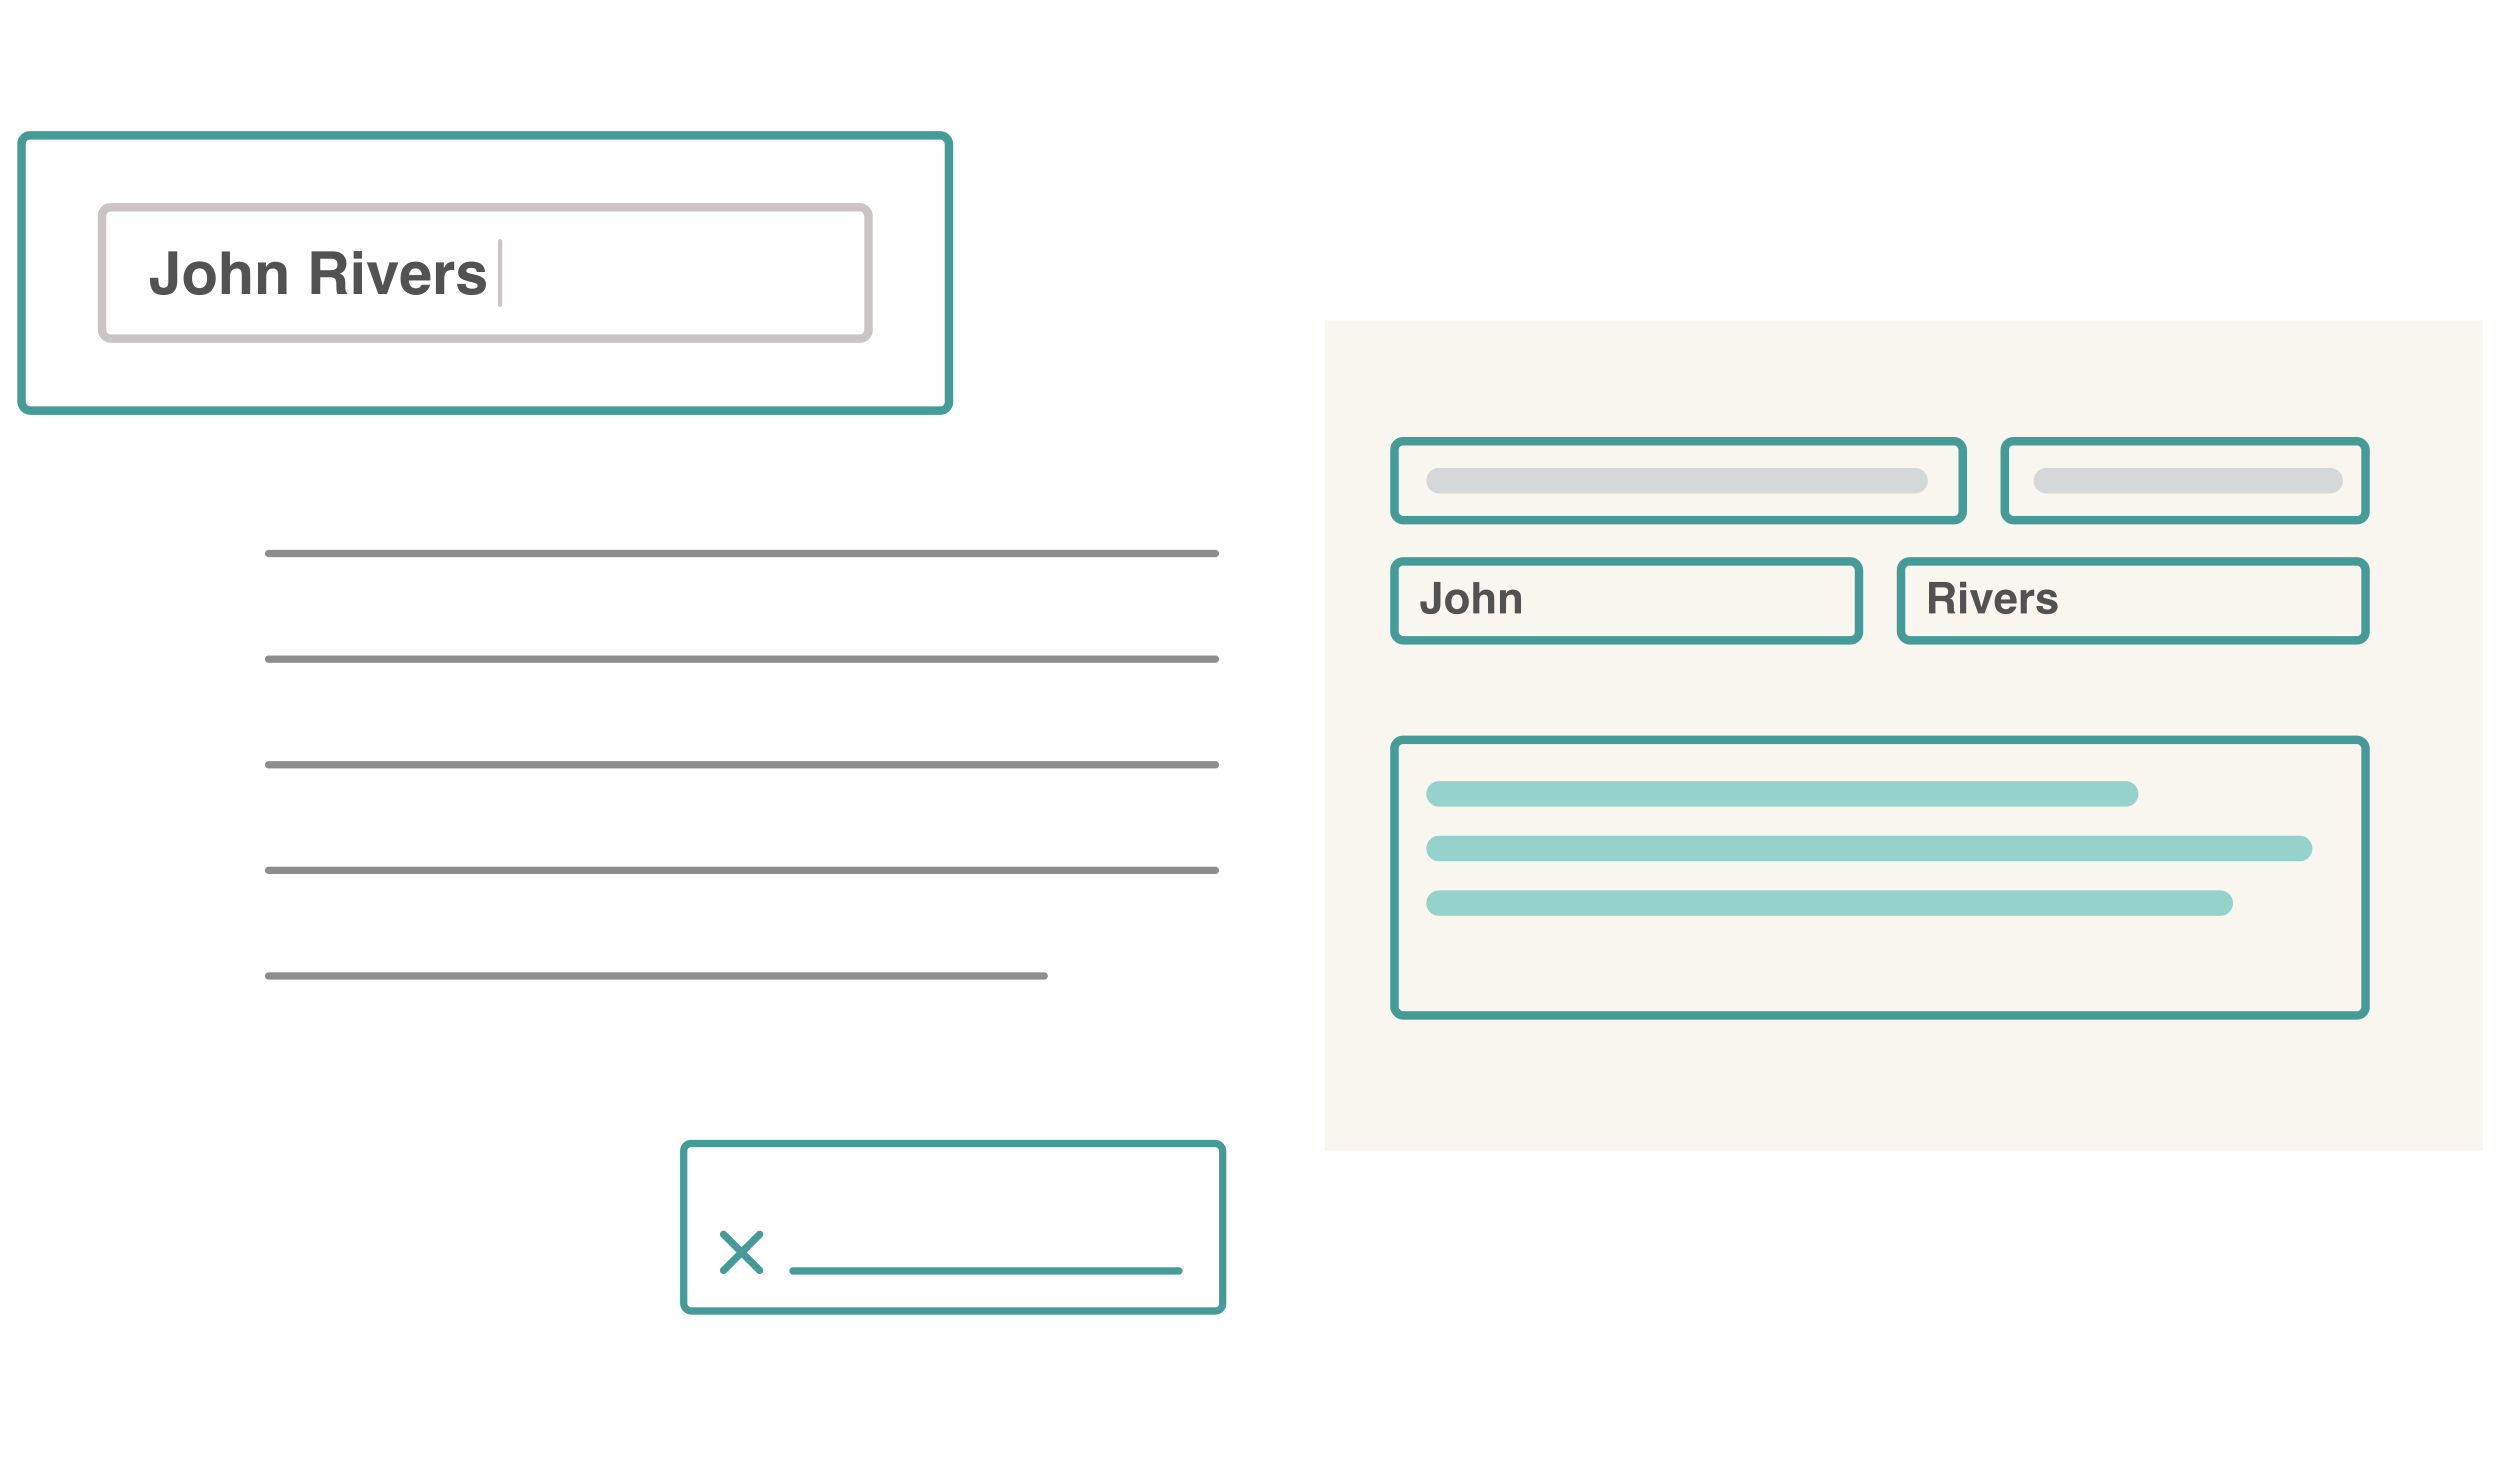 <svg width="578" height="340" viewBox="0 0 578 340" fill="none" xmlns="http://www.w3.org/2000/svg"><g filter="url(#filter0_d_1764_67501)"><path fill="#F8F6EF" d="M295.314 262.688V70.723h278.685v191.965z"/><rect x="322.399" y="126.43" width="107.399" height="18.249" rx="1.958" fill="#F8F6EF" stroke="#449B98" stroke-width="1.958"/><rect x="322.399" y="98.645" width="131.387" height="18.249" rx="1.958" fill="#F8F6EF" stroke="#449B98" stroke-width="1.958"/><rect x="322.399" y="167.685" width="224.518" height="63.714" rx="1.958" fill="#F8F6EF" stroke="#449B98" stroke-width="1.958"/><rect x="463.504" y="98.645" width="83.411" height="18.249" rx="1.958" fill="#F8F6EF" stroke="#449B98" stroke-width="1.958"/><rect x="439.518" y="126.43" width="107.399" height="18.249" rx="1.958" fill="#F8F6EF" stroke="#449B98" stroke-width="1.958"/><path d="M331.515 136.265v-5.086h1.519v5.062c0 .618-.107 1.108-.32 1.47-.362.611-1.015.917-1.959.917-.944 0-1.577-.246-1.899-.74-.322-.496-.484-1.172-.484-2.027v-.168h1.436v.168c.013.562.074.958.183 1.189.111.226.348.34.71.34.358 0 .595-.125.71-.375.069-.148.104-.398.104-.75zm7.4-2.511c.454.569.681 1.242.681 2.018 0 .789-.227 1.465-.681 2.027-.454.56-1.143.839-2.067.839-.924 0-1.613-.279-2.067-.839-.454-.562-.681-1.238-.681-2.027 0-.776.227-1.449.681-2.018.454-.569 1.143-.853 2.067-.853.924 0 1.613.284 2.067.853zm-2.072.336c-.411 0-.729.146-.952.439-.221.289-.331.703-.331 1.243 0 .539.11.955.331 1.248.223.293.541.439.952.439.411 0 .727-.146.947-.439.22-.293.331-.709.331-1.248 0-.54-.111-.954-.331-1.243-.22-.293-.536-.439-.947-.439zm8.623 1.203v3.158h-1.435v-3.271c0-.29-.05-.523-.148-.701-.129-.25-.372-.375-.73-.375-.372 0-.655.125-.849.375-.191.247-.286.601-.286 1.061v2.911h-1.401v-7.247h1.401v2.57c.204-.313.439-.53.705-.651.27-.125.553-.188.849-.188.332 0 .633.058.903.173.273.115.496.291.671.528.148.2.238.408.271.621.033.211.049.556.049 1.036zm3.848-1.179c-.477 0-.804.203-.981.607-.093.214-.139.487-.139.819v2.911h-1.401v-5.368h1.357v.785c.181-.277.352-.476.513-.597.289-.217.656-.326 1.1-.326.556 0 1.01.146 1.362.439.355.29.533.771.533 1.446v3.621h-1.441v-3.271c0-.283-.038-.5-.113-.651-.139-.277-.402-.415-.79-.415zM449.039 135.599h-1.568v2.852h-1.485v-7.272h3.567c.509.01.901.072 1.174.187.276.116.509.285.7.509.158.184.283.388.375.611.092.224.138.479.138.765 0 .345-.087.686-.261 1.021-.175.332-.462.567-.864.706.336.134.573.327.711.577.141.246.212.625.212 1.134v.489c0 .332.013.557.039.676.04.187.132.325.277.414v.183h-1.673c-.046-.162-.079-.291-.098-.39-.04-.204-.061-.413-.064-.627l-.01-.675c-.007-.464-.092-.773-.257-.928-.161-.155-.465-.232-.913-.232zm.923-1.322c.303-.138.454-.411.454-.819 0-.441-.146-.737-.439-.888-.165-.085-.411-.128-.74-.128h-1.766v1.953h1.721c.342 0 .599-.039.77-.118zm4.623-1.204v5.378h-1.426v-5.378h1.426zm0-1.938v1.297h-1.426v-1.297h1.426zm.838 1.938h1.579l1.12 3.967 1.144-3.967h1.51l-1.939 5.378h-1.485l-1.929-5.378zm10.755 3.799c-.036.319-.203.643-.498.972-.461.523-1.106.784-1.934.784-.684 0-1.288-.22-1.811-.661-.523-.441-.784-1.158-.784-2.151 0-.931.235-1.644.705-2.141.474-.496 1.087-.745 1.84-.745.448 0 .85.084 1.209.252.358.168.654.432.888.794.21.319.347.689.409 1.11.037.247.051.602.045 1.066h-3.68c.019.539.189.917.508 1.134.194.135.427.203.7.203.29 0 .525-.083.706-.247.098-.089.186-.212.261-.37h1.436zm-1.391-1.648c-.023-.371-.137-.653-.341-.843-.2-.194-.45-.291-.75-.291-.325 0-.579.102-.759.305-.178.204-.29.481-.336.829h2.186zm5.115-.853c-.565 0-.945.184-1.139.552-.109.208-.163.527-.163.957v2.571h-1.416v-5.378h1.342v.938c.217-.359.406-.604.567-.735.263-.221.605-.331 1.026-.331.027 0 .048.002.065.005.019 0 .06.002.123.005v1.44c-.089-.009-.168-.016-.237-.019-.069-.004-.125-.005-.168-.005zm4.939-1.051c.421.27.662.733.725 1.391h-1.406c-.02-.181-.071-.324-.153-.429-.155-.191-.418-.286-.789-.286-.306 0-.525.048-.657.143-.128.095-.192.207-.192.335 0 .162.069.278.207.351.138.075.627.205 1.465.389.56.132.979.331 1.258.597.277.27.415.607.415 1.012 0 .532-.199.968-.597 1.307-.395.335-1.006.503-1.835.503-.846 0-1.47-.177-1.875-.533-.401-.358-.602-.814-.602-1.366h1.426c.03.25.094.427.192.533.175.187.497.281.967.281.277 0 .495-.041.656-.124.165-.082.247-.205.247-.37 0-.157-.066-.277-.197-.36-.132-.082-.62-.223-1.465-.424-.609-.151-1.038-.34-1.288-.567-.25-.224-.375-.546-.375-.967 0-.497.194-.923.582-1.278.392-.358.941-.538 1.648-.538.671 0 1.218.134 1.643.4z" fill="#525252"/><path d="M332.707 180.177h158.745" stroke="#95D2CC" stroke-width="5.894" stroke-linecap="round" stroke-linejoin="round"/><path d="M332.707 107.77H442.77M473.109 107.77h65.615" stroke="#D4D8D9" stroke-width="5.894" stroke-linecap="round" stroke-linejoin="round"/><path d="M332.707 192.807h198.96M332.707 205.436h180.616" stroke="#95D2CC" stroke-width="5.894" stroke-linecap="round" stroke-linejoin="round"/></g><g filter="url(#filter1_d_1764_67501)"><path fill="#fff" d="M36.836 0h269.424v332.57H36.836z"/><path stroke="#8D8D8D" stroke-width="1.684" stroke-linecap="round" d="M62.094 124.609H281.001M62.094 149.025H281.001M62.094 173.442H281.001M62.094 197.858H281.001M62.094 222.275H241.429"/><rect x="158.076" y="261.005" width="124.609" height="38.73" rx="1.684" fill="#fff" stroke="#449B98" stroke-width="1.684"/><rect x="4.979" y="27.922" width="214.423" height="63.642" rx="1.958" fill="#fff" stroke="#449B98" stroke-width="1.958"/><rect x="23.583" y="44.566" width="177.217" height="30.352" rx="1.958" fill="#fff" stroke="#CAC5C4" stroke-width="1.958"/><path d="M115.617 52.399v14.687" stroke="#CAC5C4" stroke-width=".979" stroke-linecap="round" stroke-linejoin="round"/><path d="M38.916 61.634v-6.901h2.062v6.867c0 .839-.145 1.504-.435 1.995-.491.83-1.377 1.245-2.657 1.245-1.281 0-2.139-.335-2.577-1.004-.437-.674-.656-1.591-.656-2.751v-.228h1.948v.228c.018.763.1 1.301.248 1.613.152.308.473.462.964.462.486 0 .808-.17.964-.509.094-.201.141-.54.141-1.017zm10.04-3.407c.616.772.924 1.684.924 2.737 0 1.071-.308 1.988-.924 2.751-.616.759-1.55 1.138-2.804 1.138-1.254 0-2.189-.379-2.804-1.138-.616-.763-.924-1.68-.924-2.751 0-1.053.308-1.966.924-2.737.616-.772 1.551-1.158 2.804-1.158 1.254 0 2.189.386 2.804 1.158zm-2.811.455c-.558 0-.988.199-1.292.596-.299.393-.449.955-.449 1.687 0 .732.149 1.296.449 1.693.303.397.734.596 1.292.596.558 0 .986-.199 1.285-.596.299-.397.448-.962.448-1.693s-.149-1.294-.448-1.687c-.299-.397-.727-.596-1.285-.596zm11.7 1.633v4.284h-1.948v-4.438c0-.393-.067-.71-.201-.95-.174-.339-.504-.509-.991-.509-.504 0-.888.17-1.151.509-.259.335-.388.814-.388 1.439v3.949h-1.901v-9.832h1.901v3.487c.277-.424.596-.718.957-.883.366-.17.75-.254 1.151-.254.451 0 .859.078 1.225.234.37.156.674.395.91.716.201.272.324.553.368.843.045.286.067.754.067 1.406zm5.221-1.6c-.647 0-1.091.274-1.332.823-.125.29-.187.66-.187 1.111v3.949h-1.901v-7.282h1.841v1.064c.245-.375.477-.645.696-.81.393-.294.89-.442 1.493-.442.754 0 1.37.199 1.847.596.482.393.723 1.046.723 1.961v4.913h-1.954v-4.438c0-.384-.051-.678-.154-.883-.187-.375-.544-.562-1.071-.562zm13.105 2.015h-2.128v3.869h-2.015v-9.866h4.839c.692.013 1.223.098 1.593.254.375.156.692.386.95.689.214.25.384.526.509.83.125.303.187.649.187 1.037 0 .469-.118.93-.355 1.385-.236.451-.627.77-1.171.957.455.183.776.444.964.783.192.335.288.848.288 1.539v.663c0 .451.018.756.054.917.053.254.178.442.375.562v.248h-2.269c-.062-.219-.107-.395-.134-.529-.054-.277-.083-.56-.087-.85l-.013-.917c-.009-.629-.125-1.049-.348-1.258-.219-.21-.631-.315-1.238-.315zm1.252-1.794c.41-.187.616-.558.616-1.111 0-.598-.199-1-.596-1.205-.223-.116-.558-.174-1.004-.174h-2.396v2.65h2.336c.464 0 .812-.053 1.044-.161zm6.271-1.633v7.295h-1.934v-7.295h1.934zm0-2.63v1.76h-1.934V54.673h1.934zm1.138 2.63h2.142l1.519 5.381 1.553-5.381h2.048l-2.63 7.295h-2.015l-2.617-7.295zm14.591 5.154c-.049.433-.274.872-.676 1.319-.625.709-1.499 1.064-2.624 1.064-.928 0-1.747-.299-2.456-.897-.71-.598-1.064-1.571-1.064-2.918 0-1.263.319-2.231.957-2.905.643-.674 1.475-1.011 2.497-1.011.607 0 1.153.114 1.64.341.486.228.888.587 1.205 1.078.286.433.471.935.555 1.506.049.335.069.817.06 1.446h-4.993c.027.732.257 1.245.689 1.54.263.183.58.274.95.274.393 0 .712-.112.957-.335.134-.12.252-.288.355-.502h1.948zm-1.887-2.235c-.031-.504-.185-.886-.462-1.145-.272-.263-.611-.395-1.017-.395-.442 0-.785.138-1.031.415-.241.277-.393.651-.455 1.125h2.965zm6.941-1.158c-.768 0-1.283.25-1.546.75-.148.281-.221.714-.221 1.298v3.487h-1.921v-7.295h1.82v1.272c.295-.486.552-.819.77-.997.357-.299.821-.448 1.392-.448.036 0 .065.002.087.007.027 0 .083.002.168.007v1.954c-.121-.013-.228-.022-.322-.027-.093-.004-.169-.007-.227-.007zm6.7-1.426c.571.366.899.995.983 1.887h-1.907c-.027-.245-.096-.44-.208-.582-.209-.259-.566-.388-1.07-.388-.415 0-.712.065-.891.194-.174.129-.261.281-.261.455 0 .219.094.377.281.475.188.103.85.279 1.988.529.759.178 1.328.448 1.707.81.375.366.562.823.562 1.372 0 .723-.27 1.314-.81 1.774-.535.455-1.365.683-2.489.683-1.147 0-1.995-.241-2.544-.723-.544-.486-.816-1.104-.816-1.854h1.934c.04.339.127.58.261.723.236.254.674.382 1.312.382.375 0 .671-.056.89-.167.223-.112.335-.279.335-.502 0-.214-.09-.377-.268-.489-.179-.112-.841-.303-1.988-.576-.825-.205-1.408-.462-1.747-.77-.339-.303-.508-.741-.508-1.312 0-.674.263-1.252.789-1.734.531-.486 1.276-.73 2.236-.73.91 0 1.653.181 2.229.542z" fill="#525252"/><path stroke="#449B98" stroke-width="1.684" stroke-linecap="round" d="M183.336 290.473h89.247"/><path d="M167.295 282.011l8.335 8.335M167.295 290.346l8.335-8.335" stroke="#449B98" stroke-width="1.684" stroke-linecap="round" stroke-linejoin="round"/></g><defs><filter id="filter0_d_1764_67501" x="291.947" y="70.724" width="285.421" height="198.7" filterUnits="userSpaceOnUse" color-interpolation-filters="sRGB"><feFlood flood-opacity="0" result="BackgroundImageFix"/><feColorMatrix in="SourceAlpha" values="0 0 0 0 0 0 0 0 0 0 0 0 0 0 0 0 0 0 127 0" result="hardAlpha"/><feOffset dy="3.368"/><feGaussianBlur stdDeviation="1.684"/><feComposite in2="hardAlpha" operator="out"/><feColorMatrix values="0 0 0 0 0 0 0 0 0 0 0 0 0 0 0 0 0 0 0.15 0"/><feBlend in2="BackgroundImageFix" result="effect1_dropShadow_1764_67501"/><feBlend in="SourceGraphic" in2="effect1_dropShadow_1764_67501" result="shape"/></filter><filter id="filter1_d_1764_67501" x=".632" y="0" width="308.995" height="339.306" filterUnits="userSpaceOnUse" color-interpolation-filters="sRGB"><feFlood flood-opacity="0" result="BackgroundImageFix"/><feColorMatrix in="SourceAlpha" values="0 0 0 0 0 0 0 0 0 0 0 0 0 0 0 0 0 0 127 0" result="hardAlpha"/><feOffset dy="3.368"/><feGaussianBlur stdDeviation="1.684"/><feComposite in2="hardAlpha" operator="out"/><feColorMatrix values="0 0 0 0 0 0 0 0 0 0 0 0 0 0 0 0 0 0 0.15 0"/><feBlend in2="BackgroundImageFix" result="effect1_dropShadow_1764_67501"/><feBlend in="SourceGraphic" in2="effect1_dropShadow_1764_67501" result="shape"/></filter></defs></svg>